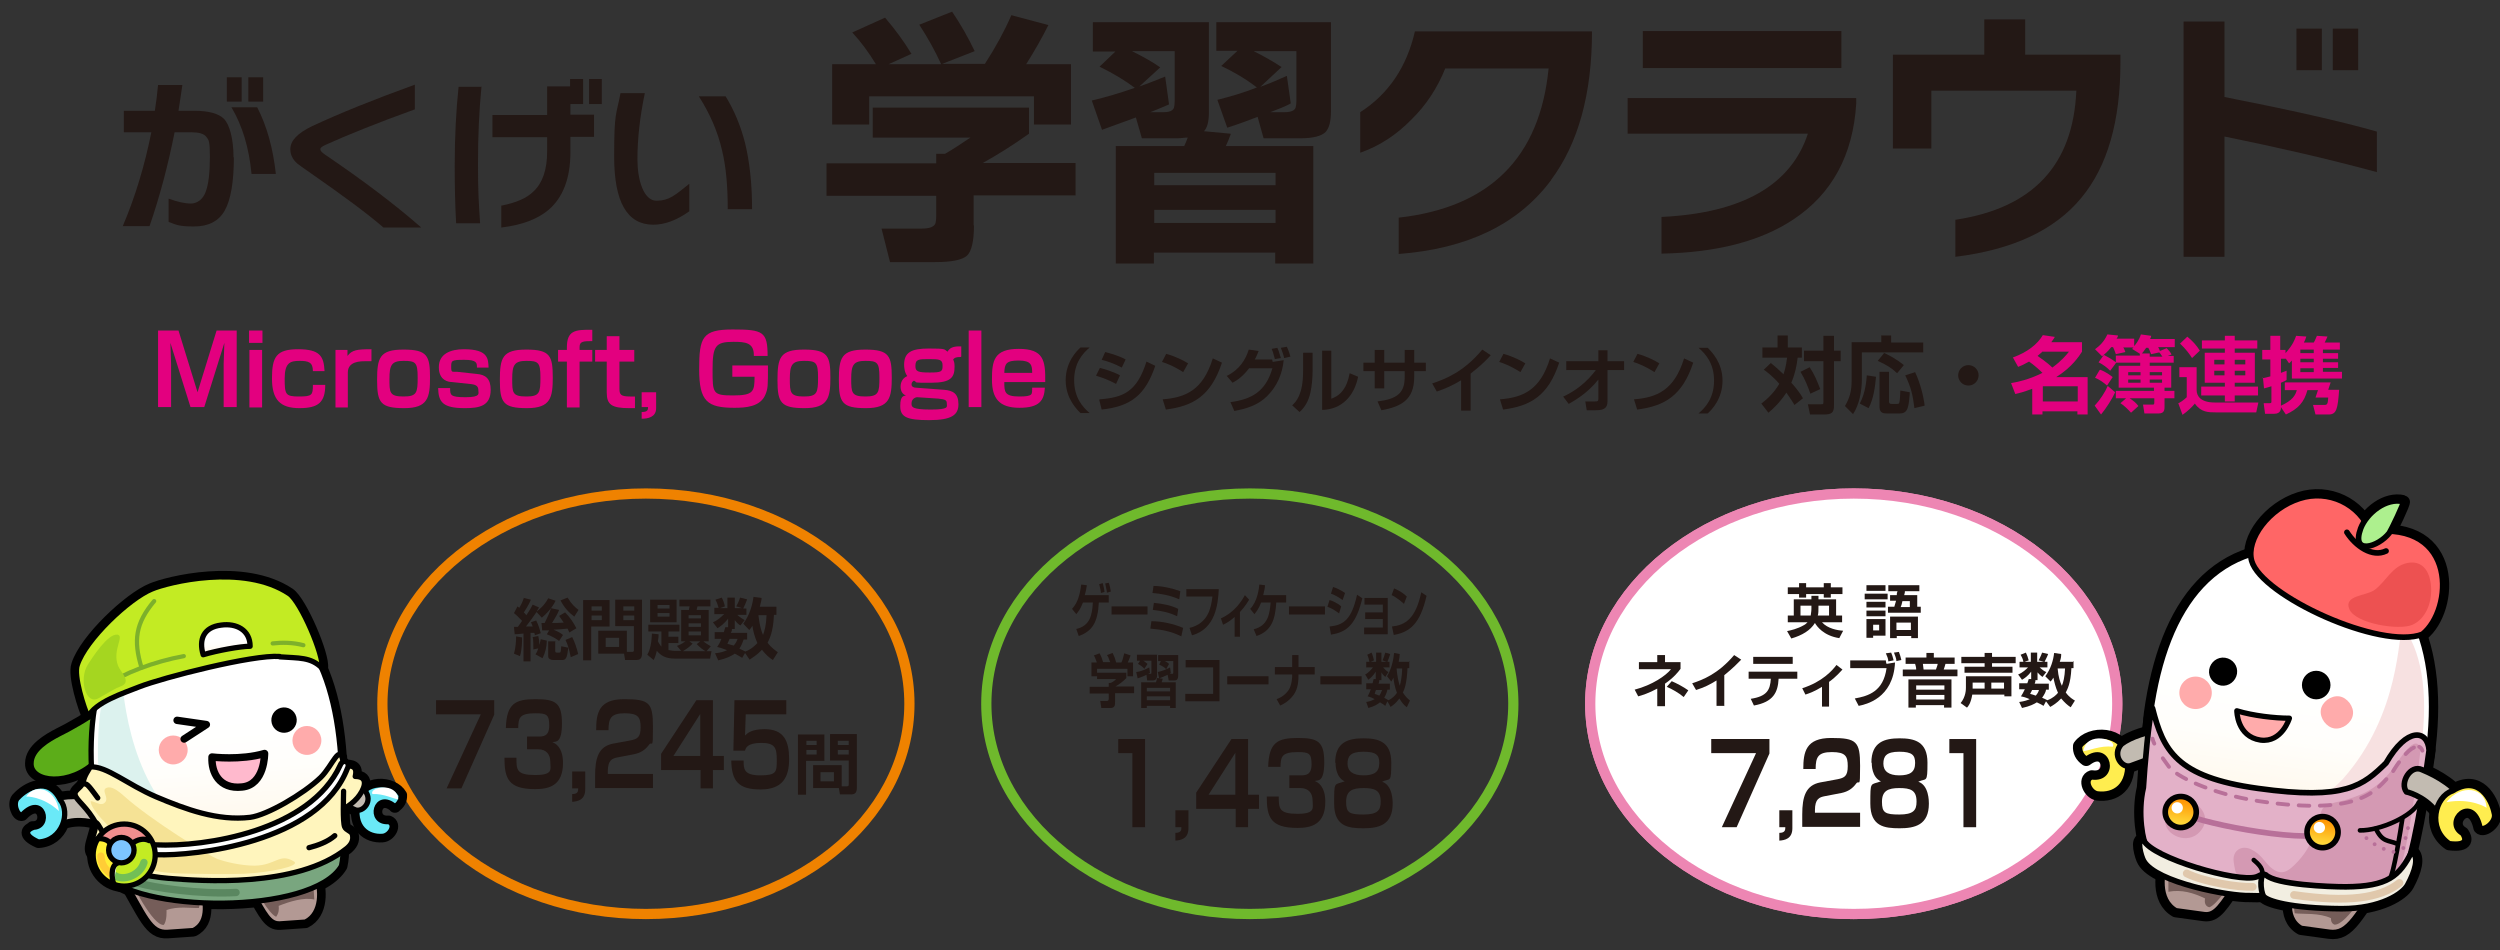 <?xml version="1.0" encoding="UTF-8"?>
<svg id="_レイヤー_1" data-name=" レイヤー 1" xmlns="http://www.w3.org/2000/svg" version="1.1" xmlns:xlink="http://www.w3.org/1999/xlink" viewBox="0 0 708.7 269.3">
  <rect x="0" y="0" width="708.7" height="269.3" fill="#333333" stroke="none"/>
  <defs>
    <style>
      .cls-1 {
        fill: url(#_名称未設定グラデーション_5);
      }

      .cls-1, .cls-2, .cls-3, .cls-4, .cls-5, .cls-6, .cls-7, .cls-8, .cls-9, .cls-10, .cls-11, .cls-12, .cls-13, .cls-14, .cls-15, .cls-16, .cls-17, .cls-18, .cls-19, .cls-20, .cls-21, .cls-22, .cls-23, .cls-24, .cls-25, .cls-26, .cls-27, .cls-28, .cls-29, .cls-30, .cls-31, .cls-32, .cls-33, .cls-34, .cls-35, .cls-36, .cls-37, .cls-38, .cls-39, .cls-40, .cls-41, .cls-42, .cls-43 {
        stroke-linecap: round;
        stroke-linejoin: round;
      }

      .cls-1, .cls-2, .cls-3, .cls-4, .cls-5, .cls-6, .cls-7, .cls-8, .cls-9, .cls-10, .cls-11, .cls-12, .cls-13, .cls-14, .cls-15, .cls-17, .cls-20, .cls-22, .cls-24, .cls-25, .cls-26, .cls-29, .cls-30, .cls-31, .cls-32, .cls-33, .cls-34, .cls-35, .cls-36, .cls-37, .cls-38, .cls-40, .cls-41, .cls-43 {
        stroke: #000;
      }

      .cls-1, .cls-2, .cls-5, .cls-7, .cls-8, .cls-10, .cls-14, .cls-17, .cls-20, .cls-26, .cls-33, .cls-36, .cls-40, .cls-41, .cls-43 {
        stroke-width: 1.5px;
      }

      .cls-2, .cls-44, .cls-45 {
        fill: #fff;
      }

      .cls-46 {
        fill: #d499b3;
      }

      .cls-46, .cls-47, .cls-48, .cls-49, .cls-50, .cls-51, .cls-52, .cls-53, .cls-54, .cls-55, .cls-44, .cls-56, .cls-57, .cls-58 {
        stroke-width: 0px;
      }

      .cls-3 {
        fill: url(#_名称未設定グラデーション_5-3);
      }

      .cls-3, .cls-6, .cls-9, .cls-11, .cls-19, .cls-25, .cls-29, .cls-32, .cls-34, .cls-35, .cls-37, .cls-38 {
        stroke-width: 1.6px;
      }

      .cls-4, .cls-22 {
        fill: #000;
      }

      .cls-4, .cls-27, .cls-39, .cls-42 {
        stroke-width: 1.1px;
      }

      .cls-47 {
        fill: #ed5151;
      }

      .cls-5 {
        fill: url(#_名称未設定グラデーション_8-3);
      }

      .cls-6 {
        fill: #adf08e;
      }

      .cls-48 {
        fill: #dcf2ee;
      }

      .cls-59, .cls-12, .cls-60, .cls-13, .cls-15, .cls-16, .cls-18, .cls-19, .cls-21, .cls-23, .cls-24, .cls-61, .cls-27, .cls-28, .cls-29, .cls-31, .cls-39, .cls-41, .cls-42 {
        fill: none;
      }

      .cls-59, .cls-60, .cls-61, .cls-45 {
        stroke-miterlimit: 10;
        stroke-width: 2.9px;
      }

      .cls-59, .cls-45 {
        stroke: #ed86b3;
      }

      .cls-7 {
        fill: url(#_名称未設定グラデーション_8);
      }

      .cls-8 {
        fill: #7dc5ff;
      }

      .cls-9 {
        fill: #e3b1c8;
      }

      .cls-49, .cls-10 {
        fill: #c3eb23;
      }

      .cls-11 {
        fill: #f2eee1;
      }

      .cls-50 {
        fill: #f7e1e1;
      }

      .cls-12, .cls-16, .cls-18, .cls-21, .cls-30 {
        stroke-width: 2.1px;
      }

      .cls-60 {
        stroke: #6fb92c;
      }

      .cls-13 {
        stroke-width: 3.4px;
      }

      .cls-14 {
        fill: #5cad19;
      }

      .cls-15 {
        stroke-width: 1.5px;
      }

      .cls-51 {
        fill: #231815;
      }

      .cls-16 {
        stroke: #5a8760;
      }

      .cls-17 {
        fill: #6ae9f7;
      }

      .cls-18 {
        stroke: #ffcd36;
      }

      .cls-19, .cls-27, .cls-39, .cls-42 {
        stroke: #b87099;
      }

      .cls-52 {
        fill: #755d59;
      }

      .cls-20 {
        fill: url(#_名称未設定グラデーション_8-2);
      }

      .cls-21 {
        stroke: #72bf56;
      }

      .cls-22 {
        stroke-width: 1px;
      }

      .cls-23 {
        stroke: #7db02b;
        stroke-width: 1.2px;
      }

      .cls-24 {
        stroke-width: 3.7px;
      }

      .cls-25 {
        fill: url(#_名称未設定グラデーション_3-2);
      }

      .cls-26 {
        fill: url(#_名称未設定グラデーション_5-2);
      }

      .cls-53 {
        fill: #f08e8e;
      }

      .cls-61 {
        stroke: #ef8200;
      }

      .cls-27 {
        stroke-dasharray: 0 0 3 3;
      }

      .cls-28 {
        stroke: #e0c8ac;
        stroke-width: 2.2px;
      }

      .cls-54 {
        fill: #ffabab;
      }

      .cls-30 {
        fill: #ffb9cd;
      }

      .cls-31 {
        stroke-width: 1.3px;
      }

      .cls-55 {
        fill: #ffef36;
      }

      .cls-32, .cls-33 {
        fill: #b39994;
      }

      .cls-56 {
        fill: #a5d620;
      }

      .cls-57 {
        fill: #e3007f;
      }

      .cls-34 {
        fill: url(#_名称未設定グラデーション_3);
      }

      .cls-35 {
        fill: #f66;
      }

      .cls-36 {
        fill: #79a67f;
      }

      .cls-37 {
        fill: #ffed4f;
      }

      .cls-38, .cls-43 {
        fill: #c2bbb1;
      }

      .cls-39 {
        stroke-dasharray: 0 2.9;
      }

      .cls-40 {
        fill: #fff5bd;
      }

      .cls-58 {
        fill: #f5e295;
      }
    </style>
    <linearGradient id="_名称未設定グラデーション_5" data-name="名称未設定グラデーション 5" x1="202" y1="-554.9" x2="202" y2="-625.8" gradientTransform="translate(219.3 -399.2) rotate(175.9)" gradientUnits="userSpaceOnUse">
      <stop offset=".5" stop-color="#fff"/>
      <stop offset=".7" stop-color="#fffefb"/>
      <stop offset=".9" stop-color="#fff9ee"/>
      <stop offset="1" stop-color="#fff7e8"/>
    </linearGradient>
    <linearGradient id="_名称未設定グラデーション_5-2" data-name="名称未設定グラデーション 5" x1="196.8" y1="-563.6" x2="196.8" y2="-571.6" xlink:href="#_名称未設定グラデーション_5"/>
    <linearGradient id="_名称未設定グラデーション_8" data-name="名称未設定グラデーション 8" x1="237.7" y1="-605.8" x2="237.7" y2="-610" gradientTransform="translate(219.3 -399.2) rotate(175.9)" gradientUnits="userSpaceOnUse">
      <stop offset="0" stop-color="#7dacff"/>
      <stop offset="1" stop-color="#b5f5ff"/>
    </linearGradient>
    <linearGradient id="_名称未設定グラデーション_8-2" data-name="名称未設定グラデーション 8" x1="236.2" y1="-617" x2="236.2" y2="-619.8" xlink:href="#_名称未設定グラデーション_8"/>
    <linearGradient id="_名称未設定グラデーション_8-3" data-name="名称未設定グラデーション 8" x1="173.6" y1="-625.5" x2="173.6" y2="-628.4" xlink:href="#_名称未設定グラデーション_8"/>
    <linearGradient id="_名称未設定グラデーション_5-3" data-name="名称未設定グラデーション 5" x1="-2901.5" y1="819.1" x2="-2901.5" y2="895.9" gradientTransform="translate(3643.6 -250.8) rotate(8)" xlink:href="#_名称未設定グラデーション_5"/>
    <linearGradient id="_名称未設定グラデーション_3" data-name="名称未設定グラデーション 3" x1="-2888.2" y1="893.6" x2="-2888.2" y2="902.4" gradientTransform="translate(3643.6 -250.8) rotate(8)" gradientUnits="userSpaceOnUse">
      <stop offset="0" stop-color="#ff9100"/>
      <stop offset="1" stop-color="#ffe947"/>
    </linearGradient>
    <linearGradient id="_名称未設定グラデーション_3-2" data-name="名称未設定グラデーション 3" x1="-2928.8" y1="893.6" x2="-2928.8" y2="902.4" xlink:href="#_名称未設定グラデーション_3"/>
  </defs>
  <g>
    <g>
      <path class="cls-51" d="M66.3,44.5c0,7.1-.9,12.2-2.6,15.2s-4.6,4.5-8.7,4.5-4.9-.4-7.2-1.3v-6.6c2.4.9,4.6,1.4,6.3,1.4s3.4-1.1,4.2-3.3c.8-2.1,1.2-5.4,1.2-9.9s-.3-4.8-1-5.7-2.1-1.3-4.2-1.3h-4.8c-1.8,9-4.1,17.9-7.1,26.6h-7.6c3.5-8.2,6.2-17.1,8.1-26.6h-7.8v-6.1h8.8c.4-2.6.7-5,.9-7.3h6.9c-.3,2.2-.7,4.6-1.1,7.3h4.4c4.2,0,7,.8,8.5,2.3s2.7,5.5,2.7,10.9h.1ZM68.5,28.8h-4.2v-6.9h4.2v6.9ZM78.2,49.3h-6.9c-.7-7.4-2.6-13.7-5.7-18.9h7.3c2.8,5.4,4.5,11.7,5.3,18.9ZM74.6,28.8h-4.2v-6.9h4.2v6.9Z"/>
      <path class="cls-51" d="M119.3,64.5h-10.6c-4.5-3.9-11.4-9-20.6-15.4-2.2-1.5-3.4-2.4-3.9-2.8-1.3-1.2-1.9-2.5-1.9-4,0-2.4,2-4.5,6.1-6.5,7.9-3.7,17.6-7.6,29.2-11.8v7c-10.8,3.9-19.2,7.3-25.4,10.1-1,.5-1.4.8-1.4,1.2s.4.9,1.3,1.5c10.9,7.4,19.9,14.2,27.2,20.6h0Z"/>
      <path class="cls-51" d="M136.5,24.5c-.7,7-1,14.3-1,22s.2,10.8.6,16.8h-6.8c-.3-5.4-.4-10.8-.4-16.3,0-8.3.4-15.8,1.1-22.4h6.6,0ZM168.4,38.8h-6.7v4.4c0,7.3-2.1,12.8-6.2,16.3-3.1,2.6-7.5,4.3-13.4,5v-6.2c4.1-.8,7.2-2.1,9.1-4,2.6-2.4,3.9-6.2,3.9-11.3v-4.1h-15.5v-6.3h15.5v-8.1h6.5v-2.1h3.7v7.1h-3.6v3h6.7v6.3h0ZM170.6,29.5h-3.6v-7.1h3.6v7.1Z"/>
      <path class="cls-51" d="M195.4,59.9c-3.5,2.5-6.9,3.8-10.2,3.8-7.4,0-11.1-6.4-11.1-19.3s.6-11.6,1.8-18h6.9c-1.4,6.7-2.1,12.9-2.1,18.8s1.8,11.7,5.4,11.7,5.3-1.6,9.3-4.8v7.9h0ZM213.2,59.3h-6.9c0-6.6-.5-12.1-1.6-16.6-1.2-5.3-3.4-10.4-6.6-15.4h7.6c2.5,4.1,4.3,8.5,5.5,13.2,1.3,5.3,2,11.6,2,18.9h0Z"/>
    </g>
    <g>
      <path class="cls-51" d="M276.1,63.9c0,4.5-.7,7.4-2,8.6-1.4,1.2-4.4,1.8-9,1.8h-12.8l-2.4-9.5h11.3c2.1,0,3.4-.4,3.9-1.3.2-.5.3-1.3.3-2.5v-5.5h-31.1v-9.2h31.1v-2.7h2.5c2.4-1.4,4.7-2.9,7.2-4.6h-27.7v-8.5h44.3v7.4c-4.2,3-8.6,5.8-13.1,8.3h26.3v9.2h-28.9v8.5ZM258.3,15.3l-6.4,2.9h14.9c-1.6-3.5-3.6-7.2-6.2-11.2l9.3-3.7c2.5,3.7,4.6,7.4,6.4,11.2l-9.2,3.6h12.1c3.1-4.8,5.6-9.4,7.5-13.8l10.5,2.8c-1.8,3.6-3.9,7.3-6.3,11.1h12.7v17.1h-10.5v-8h-46.7v8h-10.5v-17.1h12.4c-2-3.3-4.2-6.3-6.7-9l9.3-4.2c2.9,3.4,5.4,6.8,7.5,10.3h-.1Z"/>
      <path class="cls-51" d="M348.9,38c-.5,1.3-.9,2.4-1.4,3.4h24.8v33.3h-10.8v-3.1h-34.4v3.1h-10.8v-33.3h19.4c.4-.8.7-1.6,1-2.4-.9,0-1.9.2-2.8.2h-10.2l-1.7-5.9c-3.3,1.2-6.5,2.4-9.6,3.5l-2.9-8.3c3.8-.9,7.9-2.1,12.2-3.6-2.8-2.1-6.1-4.1-10-6l4.5-4.3h-6.4V6.3h32.9v25.6c0,2.6-.5,4.4-1.4,5.3l7.5.7h0ZM331.4,29.6c-1.6.7-3.3,1.4-5.3,2.2h3.7c1.7,0,2.7-.4,3-1.3.1-.4.2-1,.2-1.8v-14.2h-12.1c3.2,1.6,5.9,3.1,8,4.6l-5.9,5.4c2.4-.8,4.8-1.8,7.3-2.8l1.1,7.9h0ZM361.6,52.5v-3.5h-34.4v3.5h34.4ZM361.6,63.2v-3.7h-34.4v3.7h34.4ZM356.6,33.1c-2.9,1.1-5.8,2.2-8.7,3.1l-2.8-7.9c3.6-.9,7.4-2,11.2-3.5-3.1-2.4-6.5-4.4-10.1-6.1l4.6-4.3h-6V6.3h32.5v25.2c0,2.9-.5,4.8-1.5,5.9-1.2,1.2-3.6,1.8-7.2,1.8h-10.4l-1.7-6.1h.1ZM365.8,29.4c-1.6.8-3.5,1.6-5.7,2.4h4.1c1.8,0,2.9-.5,3.1-1.4.1-.4.2-.9.2-1.7v-14.2h-12.1c3,1.5,5.6,3,7.9,4.5l-6,5.6c2.8-1,5.3-2.1,7.5-3.1l1.1,7.8h-.1Z"/>
      <path class="cls-51" d="M439.6,51.2c-9.3,12.4-23.6,19.3-43.1,20.8v-10.3c25.8-2.9,40-17,42.5-42.3h-29.3c-2.2,5.5-5.4,10.4-9.6,14.5-4.3,4.4-9.1,7.5-14.5,9.4v-11.5c8.1-5.2,13.2-12.9,15.5-22.9h50.2c0,17.7-3.9,31.8-11.6,42.1v.2Z"/>
      <path class="cls-51" d="M526.2,29.4c-.9,14.6-6.9,25.6-17.8,32.8-9.3,6.2-21.8,9.4-37.4,9.7v-10.4c22.9-1.1,36.7-9,41.5-23.6h-51.1v-10.1h64.8v1.6h0ZM522,19.3h-56.3v-10.5h56.3v10.5Z"/>
      <path class="cls-51" d="M601.1,17.7c0,16.7-3.7,29.5-11.1,38.4-7.5,9.1-19.4,14.7-35.7,16.7v-10.5c22-3.3,33.4-15.5,34.3-36.6h-41.1v16.4h-10.9V15.5h25.9V5.5h11.6v10h27v2.2Z"/>
      <path class="cls-51" d="M673.8,48.8c-13.6-3.7-28-7-43.2-10.1v34.1h-11.6V6.1h11.6v21.4c18.3,3.6,32.7,6.8,43.2,9.8v11.6h0ZM658.2,19.9h-7.2v-11.8h7.2v11.8ZM668.5,19.9h-7.2v-11.8h7.2v11.8Z"/>
    </g>
  </g>
  <g>
    <g>
      <path class="cls-57" d="M50.6,93.7l5.4,17.5,5.4-17.5h5.7v21.7h-3.7v-12.3c0-.4.2-5.5.2-5.9l-5.7,18.2h-3.9l-5.7-18.2c0,.5.2,5.7.2,6v12.2h-3.7v-21.7h5.8Z"/>
      <path class="cls-57" d="M74.4,93.7v3.5h-3.8v-3.5h3.8ZM74.3,99.2v16.3h-3.6v-16.3h3.6Z"/>
      <path class="cls-57" d="M88.7,105.2c0-2.5-1.2-2.9-3.8-2.9s-4.2.5-4.2,5,.2,5.1,4,5.1,4-.4,4-3.3h3.5c0,4.9-1.9,6.6-7.3,6.6s-7.8-2.3-7.8-8.4,1.2-8.3,7.4-8.3,7.3,2,7.5,6.2h-3.5.2Z"/>
      <path class="cls-57" d="M98.5,99.2v1.7c1.3-1.7,2.7-1.9,6.8-1.9v3.4h-1.7c-1.4,0-5,0-5,3.2v9.9h-3.5v-16.3s3.4,0,3.4,0Z"/>
      <path class="cls-57" d="M121.9,107c0,5.7-.6,8.7-7.3,8.7s-7.7-1.5-7.7-7.9.7-8.7,7.5-8.7,7.5,1.8,7.5,8h0ZM114.4,112.4c3.8,0,4-1.1,4-5.4s-.6-4.7-4-4.7-4,1.2-4,5.1,0,5,4,5Z"/>
      <path class="cls-57" d="M135.2,104.1c0-1.2,0-2.1-3.6-2.1s-3.7.2-3.7,2,.3,1.3,1.7,1.4l5.5.6c2.6.2,4,1.4,4,4.5,0,4.6-3.2,5.2-7.3,5.2-6.3,0-7.5-1.7-7.6-5.7h3.4c0,2,0,2.6,4.4,2.6s3.6-1.1,3.6-2-.4-1.5-1.9-1.7l-5.6-.6c-.9,0-3.7-.4-3.7-4.2s3.3-5.1,7.1-5.1c6.9,0,6.9,2.7,7,5.2h-3.5.2Z"/>
      <path class="cls-57" d="M156.7,107c0,5.7-.6,8.7-7.3,8.7s-7.7-1.5-7.7-7.9.7-8.7,7.5-8.7,7.5,1.8,7.5,8h0ZM149.2,112.4c3.8,0,4-1.1,4-5.4s-.6-4.7-4-4.7-4,1.2-4,5.1,0,5,4,5Z"/>
      <path class="cls-57" d="M160.7,98.5c0-4.8,2.3-5.1,7.2-5v3.2c-2.3,0-3.6,0-3.6,1.6v.9h3.6v3.3h-3.6v13h-3.6v-13h-2.5v-3.3h2.5v-.7h0Z"/>
      <path class="cls-57" d="M172,95.3h3.6v3.9h4.2v3.3h-4.2v7.7c0,1.7.4,2.2,3.1,2.2s.9,0,1.3,0v3.3h-1.6c-5,0-6.4-1-6.4-4.4v-8.8h-3.3v-3.3h3.3v-3.9h0Z"/>
      <path class="cls-57" d="M186,111.3v4.4c0,2.6-2.4,3-4.1,3v-1.9c1.8,0,1.8-.7,1.8-1.4h-1.8v-4.2h4.1Z"/>
      <path class="cls-57" d="M213.7,100.9c.1-3.8-2.4-4-5.8-4-5.1,0-5.9,1.2-5.9,7.9s0,7.3,5.8,7.3,6.1-1.1,6.1-5.3h-6.3v-3.2h10.1c0,5.8,0,6.5-.7,8.2-1.4,3.6-5.8,3.8-8.8,3.8-7.7,0-10-1.8-10-10.9s.9-11.3,9.5-11.3,9.9.6,9.9,7.5h-3.9Z"/>
      <path class="cls-57" d="M235.4,107c0,5.7-.6,8.7-7.3,8.7s-7.7-1.5-7.7-7.9.7-8.7,7.5-8.7,7.5,1.8,7.5,8h0ZM227.9,112.4c3.8,0,4-1.1,4-5.4s-.6-4.7-4-4.7-4,1.2-4,5.1.1,5,4,5Z"/>
      <path class="cls-57" d="M252.8,107c0,5.7-.6,8.7-7.3,8.7s-7.7-1.5-7.7-7.9.7-8.7,7.5-8.7,7.5,1.8,7.5,8h0ZM245.3,112.4c3.8,0,4-1.1,4-5.4s-.6-4.7-4-4.7-4,1.2-4,5.1.1,5,4,5Z"/>
      <path class="cls-57" d="M272.4,101.2c-1.4,0-1.8.2-2.2.7.2.5.4.8.4,2,0,3-.9,4.6-6.6,4.6s-3.7,0-4.9-.6c-.3.2-.7.4-.7,1.1s.8.9,1.2.9l8,.6c2.6.2,4.1,1.1,4.1,4.1s-1.9,4.5-8.3,4.5-8.2-.9-8.2-4,1.1-2.8,1.6-3c-1.5-.5-1.5-2.2-1.5-2.5s0-2.2,1.9-3c-.8-1-.9-2.5-.9-3.2,0-3.5,2-4.6,7-4.6s4.3.2,5.3.9c.6-1,1.4-1.6,3.9-1.5v2.9h-.1ZM259.9,112.6c-1,.2-1.5.9-1.5,1.8s0,1.7,5.4,1.7,4.6-.8,4.6-1.7-.3-1.2-2.4-1.4l-6-.4h-.1ZM259.5,103.8c0,1.5.7,1.8,4.1,1.8s3.6-.3,3.6-2-.9-1.8-3.8-1.8-3.9,0-3.9,1.9h0Z"/>
      <path class="cls-57" d="M278.2,93.7v21.7h-3.6v-21.7h3.6Z"/>
      <path class="cls-57" d="M284.7,108.3c0,2.7,0,4.1,4.2,4.1s3.6-.7,3.7-2.5h3.6c-.2,3.6-1.5,5.7-7.2,5.7s-7.8-2.6-7.8-8,.6-8.7,7.6-8.7,7.6,3.2,7.5,9.4h-11.6ZM292.6,105.7c0-2.1-.2-3.5-3.8-3.5s-4,.9-4.1,3.5h7.9Z"/>
    </g>
    <g>
      <path class="cls-51" d="M308.9,98.5c-2,1.7-4.4,4.4-4.4,9.3s2.4,7.6,4.4,9.3h-2.6c-1-1-4.2-4.1-4.2-9.3s3.1-8.3,4.2-9.3h2.6Z"/>
      <path class="cls-51" d="M316.3,108.8c-2.1-1.1-3.1-1.5-5.6-2.3l1.1-2.2c1.2.3,3.7,1,5.7,2.1l-1.1,2.4h-.1ZM311.7,113.2c6.7-.5,10.6-2.1,13.3-10.7l2.5,1.2c-2.8,8.2-6.8,11.5-15.2,12.4l-.7-2.8h.1ZM318,104.2c-2-1.1-4.4-1.9-5.7-2.2l1-2.2c1.1.3,3.6.9,5.8,2.1l-1.1,2.3h0Z"/>
      <path class="cls-51" d="M335.4,105.5c-.4-.3-3.1-2-6-2.9l1.2-2.3c2.8.8,4.9,1.9,6.2,2.7l-1.4,2.5h0ZM329.6,113.2c6.4-.5,11.4-2.5,14.2-11.6l2.6,1.2c-3.1,9.4-8.1,12.3-15.9,13.3l-.9-2.9h0Z"/>
      <path class="cls-51" d="M347.9,106.5c3.4-1.7,5.2-4.5,6.1-7.4l2.8.4c-.4.9-.6,1.6-1.1,2.4h4.9l.2.7,3.1-.5c-.4,4-1.9,7.4-4.7,10.2-2.6,2.6-6,3.6-9.3,4.2l-1.1-2.5c6-.8,10-3,11.9-9.6h-6.6c-1.8,2.3-3.2,3.3-4.7,4.1l-1.7-2h.2ZM361.4,101.8c-.5-1.9-.6-2.2-.9-2.9l1.6-.3c.2.4.5,1.1,1,2.9l-1.7.3ZM364,101.4c-.1-.6-.5-1.8-.9-2.8l1.7-.3c.6,1.3.9,2.4,1,2.8l-1.7.4h-.1Z"/>
      <path class="cls-51" d="M372.1,104.9c0,2.3-.2,4.4-.6,6.3-.5,2.3-1.5,4.2-3.1,5.6l-2.1-1.9c1.1-1,3.1-3,3.1-9.7v-5.2h2.7v4.8h0ZM377.5,113c1.2-.5,2.4-1.1,3.5-2.8.5-.7,1.2-2.2,1.6-4.4l2.4,1c-1.1,5.5-4.7,9.3-10.2,9.4v-16.8h2.6v13.6h.1Z"/>
      <path class="cls-51" d="M398.2,99.2h2.7v3.6h3.3v2.4h-3.3v1.7c0,6.5-3.8,8.4-9.3,9.4l-1.1-2.5c5.7-.7,7.7-2.5,7.7-6.9v-1.7h-5.8v4.9h-2.7v-4.9h-3.2v-2.4h3.2v-3.6h2.7v3.6h5.8v-3.6h0Z"/>
      <path class="cls-51" d="M417,116.4h-2.8v-8.6c-2.5,1.5-4.3,2.3-6.9,3.2l-1.3-2.3c3.5-1.2,8.8-3.1,14.2-9.6l2.4,1.6c-.9,1-2.7,2.9-5.7,5.2v10.5h0Z"/>
      <path class="cls-51" d="M431,105.5c-.4-.3-3.1-2-6-2.9l1.2-2.3c2.8.8,4.9,1.9,6.2,2.7l-1.4,2.5h0ZM425.2,113.2c6.4-.5,11.4-2.5,14.2-11.6l2.6,1.2c-3.1,9.4-8.1,12.3-15.9,13.3l-.9-2.9h0Z"/>
      <path class="cls-51" d="M443.2,112.4c3.7-1.7,6.8-4.3,9.2-7.5h-8.4v-2.5h9.1v-3.1h2.6v3.1h4.7v2.5h-4.7v8.8c0,2.4-1.5,2.6-3.7,2.6h-2.2l-.4-2.5c.9,0,2,0,2.7,0s1,0,1-.7v-5.5c-3.1,4-7.2,6.2-8.4,6.9l-1.6-2.1h0Z"/>
      <path class="cls-51" d="M469,105.5c-.4-.3-3.1-2-6-2.9l1.2-2.3c2.8.8,4.9,1.9,6.2,2.7l-1.4,2.5h0ZM463.2,113.2c6.4-.5,11.4-2.5,14.2-11.6l2.6,1.2c-3.1,9.4-8.1,12.3-15.9,13.3l-.9-2.9h0Z"/>
      <path class="cls-51" d="M481.5,117.2c2-1.7,4.4-4.4,4.4-9.3s-2.4-7.6-4.4-9.3h2.6c1,1,4.2,4.1,4.2,9.3s-3.1,8.3-4.2,9.3h-2.6Z"/>
      <path class="cls-51" d="M502,102.9c.9.7,2,1.7,3.6,3.2.1-.4.7-2,1-4.7h-7v-2.9h4.3v-3.4h2.9v3.4h4v2.9h-1.2c-.3,2.4-.7,4.5-1.8,7.1.4.4,2.2,2.4,3.3,4.4l-2.4,1.9c-1.2-2-2.2-3.3-2.3-3.5-1.7,2.6-3.3,4.2-5.1,5.7l-2-2.6c.9-.7,3.3-2.5,5.1-5.6-1.9-2.2-3.7-3.5-4.4-4l2.1-2h-.1ZM513,104.1c1.4,2.1,2.2,4.1,3,6.2l-2.8,1.3c-.5-1.5-1.5-4.1-2.8-6.2l2.6-1.3h0ZM519.9,95.2v4.2h1.9v3h-1.9v12.6c0,2-.7,2.5-2.8,2.5h-4l-.6-2.9h3.5c.9,0,.9,0,.9-.8v-11.4h-5.5v-3h5.5v-4.2s3,0,3,0Z"/>
      <path class="cls-51" d="M533.2,95.1h2.9v2h9.1v2.8h-17.4v7.7c0,3.2-.7,7.1-2.5,9.8l-2.3-2.3c1.3-2.2,1.9-4.1,1.9-7.3v-10.8h8.4v-2h0ZM531.8,106.9c-.2,2.5-.7,6.3-2.1,8.8l-2.5-1.3c1.7-3.1,1.9-6.9,2-8l2.6.4h0ZM534,100c1.5.7,3.5,1.7,5.7,3.5l-1.9,2.3c-1.7-1.6-3.1-2.4-5.5-3.5l1.8-2.2h-.1ZM532.7,105.4h2.8v8.5c0,.4.2.6.7.6h1.6c.2,0,.5,0,.6-.3.2-.5.3-2.8.3-3.5l2.7.5c-.3,4.1-.5,6-2.8,6h-3.9c-.5,0-1.9,0-1.9-1.8v-10h-.1ZM542.9,105.5c1.5,3.2,2.4,6.9,2.7,9.5l-2.9.7c-.5-3.9-.9-5.7-2.6-9.3,0,0,2.8-.9,2.8-.9Z"/>
      <path class="cls-51" d="M560.9,106.4c0,1.6-1.3,2.9-2.9,2.9s-2.9-1.3-2.9-2.9,1.3-2.9,2.9-2.9,2.9,1.3,2.9,2.9Z"/>
      <path class="cls-57" d="M570.7,101.3c3.9-1.4,6.9-3.7,8.4-6.3l3.4.5c-.3.6-.6.9-1,1.5h8.7v2.7c-.8,1.2-2.7,4.3-7.3,7.2h8.9v10.6h-2.9v-.9h-9.9v.9h-2.9v-7.3c-2.3.9-3.9,1.3-4.8,1.5l-1.2-3.1c1.7-.3,4.9-.9,8.9-2.9-.9-.9-2.6-2.4-3.8-3.2-1.4.8-2.3,1.2-3.1,1.5l-1.5-2.7h0ZM579.1,99.6c-.2.2-.9.8-1.5,1.3.4.3,2.7,1.8,4.2,3.3,2.6-1.9,4-3.6,4.7-4.5h-7.4ZM579.1,109.5v4.3h9.9v-4.3h-9.9Z"/>
      <path class="cls-57" d="M599.6,111.2c-.8,1.8-2.5,4.5-4,6.3l-1.8-2.5c1.5-1.6,3-3.9,3.7-5.6,0,0,2.1,1.8,2.1,1.8ZM606.8,100.4h0l-2.4-1.5c.3-.2.3-.3.4-.4h-2.9c.2.2.5,1,.6,1.3l-2.7.6c-.4-1.2-.6-1.6-.8-2h-.5c-1,1.3-1.9,2-2.6,2.6l-2-2c1.2-.9,2.5-2,3.5-4.2l3,.3c0,.4-.2.6-.4.9h5v2.1c.2-.2,1.4-1.6,1.9-3.3l2.9.4c0,.5-.2.6-.3.9h7v2.3h-4.7c.2.4.4.8.5,1.1l1.9-.8c.6.6.9.9,1.4,1.8l-1.1.4h1.7v1.9h-6.8v.9h6.1v6.2h-1.9v.9h2.8v2.1h-2.8v2.4c0,.7,0,1.9-1.6,1.9h-4.1l-.4-2.5h2.6c.4,0,.6,0,.6-.5v-1.3h-7c1.1.7,1.8,1.3,2.5,2.2l-2.1,1.9c-.7-.8-2-2.1-3-2.7l1.6-1.4h-2.9v-2.1h10.8v-.9h-10v-6.2h6.1v-.9h-6.8l-1.7,2.3c-1-1-2.1-1.8-3.3-2.4l1.5-2.1c1.7.9,2.2,1.2,3.4,2.1v-1.9h6.8v-.6l.2.2ZM595.3,104.8c1.7.6,3.1,1.7,3.6,2.1l-1.6,2.4c-.9-.8-2.1-1.7-3.4-2.2l1.3-2.2h.1ZM603.3,105.5v.9h3.5v-.9h-3.5ZM603.3,107.6v.9h3.5v-.9h-3.5ZM609.4,100.2v.9h3.6c-.6-.9-.7-1-.9-1.2l-2.3.5c-.5-1.2-.5-1.3-.8-1.8h-.6c-.6.9-1,1.3-1.2,1.6h2.4-.2ZM609.4,105.5v.9h3.5v-.9h-3.5ZM609.4,107.6v.9h3.5v-.9h-3.5Z"/>
      <path class="cls-57" d="M639.7,116.9h-11.6c-2,0-4.2,0-5.9-2.5-.7.9-2.2,2.3-3.5,3.2l-1.2-3.3c.2,0,1.5-.8,2.4-1.7v-5.7h-2.1v-2.8h4.9v6.5c0,1.6,1.1,3.5,5.1,3.5h12.4l-.6,2.8h0ZM620,95.4c1.4,1.1,2.7,2.5,3.6,4l-2.2,2.1c-.7-1.1-1.7-2.5-3.4-4.1l2-1.9h0ZM624.2,96.5h6.5v-1.3h2.8v1.3h6.4v2.3h-6.4v1.2h5.7v8.5h-5.7v1.1h6.6v2.5h-6.6v1.7h-2.8v-1.7h-6.7v-2.5h6.7v-1.1h-5.7v-8.5h5.7v-1.2h-6.5v-2.3ZM627.7,102v1.3h2.9v-1.3h-2.9ZM627.7,105.1v1.3h2.9v-1.3h-2.9ZM633.5,102v1.3h3v-1.3h-3ZM633.5,105.1v1.3h3v-1.3h-3Z"/>
      <path class="cls-57" d="M641.2,107.2c.7,0,1.5-.3,2.4-.5v-4.8h-2.3v-2.7h2.3v-4h2.8v4h1.5v.9c2.1-2.3,2.7-4,3-4.9l2.9.2c-.2.6-.4,1.2-.7,1.7h2.8c.4-.6.6-1.3.9-1.9l3,.2c-.2.5-.5,1.1-.8,1.7h4.3v2h-4.8v1h4.3v1.6h-4.3v1h4.3v1.6h-4.3v1.1h5.4v1.9h-14.2v-5.1c-.3.4-.4.4-.8.8l-.9-1.3h-1.4v4c.8-.3,1-.4,1.6-.6v2.6c-.4.3-.9.5-1.6.8v7c0,.4,0,1.8-1.9,1.8h-2.6l-.4-3h1.7c.5,0,.5-.2.5-.5v-4.3c-.9.3-1.3.4-2.1.6l-.3-3h-.3ZM660.7,108.4l-.7,2.1h3.1c-.4,5.4-.7,7-3,7h-3.7l-.7-2.7h3.2c.9,0,1-.4,1.1-2.1h-3.6l.7-2.1h-3c-.9,3.4-2.6,5.3-6.1,6.9l-1.6-2.4c3.6-1.6,4.3-3.1,4.7-4.5h-3.4v-2.2h13ZM652.1,99.1v1h3.8v-1h-3.8ZM652.1,101.7v1h3.8v-1h-3.8ZM652.1,104.4v1.1h3.8v-1.1h-3.8Z"/>
    </g>
  </g>
  <g>
    <g>
      <ellipse class="cls-61" cx="183.1" cy="199.5" rx="74.7" ry="59.6"/>
      <g>
        <path class="cls-51" d="M148,180.6c0,1,0,3.6-.6,5.4l-1.7-.7c.5-1.7.6-3.7.6-4.9l1.7.3h0ZM148,176c-1.1-1.2-1.8-1.8-2.3-2.2l1-1.9c.2.2.3.2.5.4.8-1.3,1.1-2.2,1.3-2.8l2,.5c-.6,1.5-1.8,3.3-2,3.6.2.2.5.5.7.8,1.1-1.6,1.5-2.4,1.8-3l1.8.8c-.2.4-.4.7-.7,1.2.7-.6,2.3-1.8,3.3-3.8l2.1.7c-1,2.1-2.7,3.8-3.9,4.8l-1.5-1.6c-.7,1-2.1,3-3,4.1h1.9c-.2-.6-.3-.8-.5-1.2l1.5-.5c.6,1.1,1.1,2.8,1.3,3.6l-1.7.6c0-.4,0-.5-.2-.7h-1v8.1h-2v-7.9c-1.8.2-2.1.2-2.5.2l-.2-2.1h1.1l1-1.4.2-.3ZM151.8,185.5c.3-.4.5-.8.8-1.7l-1.4.3c0-1,0-2.8-.2-3.5l1.6-.3c.2.8.3,1.7.3,2.5.2-.5.2-1,.4-1.6l1.7.4c0,1.7-.4,3.4-1.2,5l-2-1.1h0ZM155.9,178.7h-2.2l-.2-2.1h.9c.9-1.8,1.4-2.9,1.8-4.2l2.3.5c-.5,1.3-1,2-2,3.7,1.1,0,1.8,0,3.3-.1-.7-1.1-1-1.4-1.3-1.9l1.7-1c1.3,1.3,2.4,2.9,3.2,4.5l-2,1.2c-.2-.4-.3-.7-.5-1.1-1.7.2-2.5.2-4,.3,1.7.7,2.2,1.1,2.7,1.5l-1.1,1.7c-.9-.7-2.2-1.4-3.5-1.9l.8-1.3v.2ZM157.4,181.7v2.8c0,.2,0,.5.4.5h.7c.4,0,.5,0,.6-1.8l2,.4c-.3,2.1-.4,3.5-1.6,3.5h-2.6c-.6,0-1.5-.2-1.5-1.1v-4.2h2.1,0ZM162.8,174.8c-1.5-1.1-2.9-2.6-3.9-4.6l2-.8c1.2,2,2.2,2.8,3.1,3.5l-1.2,1.9h0ZM162.2,180.6c.7,1.3,1.4,3.4,1.7,4.8l-2.1.9c-.5-2.3-.8-3.5-1.5-4.9l1.9-.8h0Z"/>
        <path class="cls-51" d="M165.4,170.1h7.4v7.5h-5.2v9.6h-2.3v-17.1h.1ZM167.7,171.9v1.2h2.9v-1.2h-2.9ZM167.7,174.5v1.3h2.9v-1.3h-2.9ZM177.7,184.8h1.5c.4,0,.5-.2.5-.5v-6.8h-5.3v-7.5h7.6v15.3c0,1.7-1,1.8-1.6,1.8h-3.2l-.3-1.8h-7.3v-6.5h8.1v5.9h0ZM171.7,180.8v2.6h3.8v-2.6h-3.8ZM176.7,171.9v1.2h3.1v-1.2h-3.1ZM176.7,174.5v1.3h3.1v-1.3h-3.1Z"/>
        <path class="cls-51" d="M191.9,183.1c1.4-.5,2.1-1.1,2.4-1.3h-1.2v-8.9h2.2c0-.4.2-.9.2-1h-2.9v-1.9h8.8v1.9h-3.7c0,.3-.2.6-.2,1h3.4v8.9h-1.5c.7.6,1.4,1,2.1,1.4l-1.2,1.4h1.4l-.4,2.1h-10c-2.7,0-4-.9-5.1-2.2-.4,1.7-.7,2.2-.9,2.6l-1.8-1.5c.4-.7,1.2-2.3,1.3-6l1.9.2c0,.5,0,1-.2,2,.3.5.6,1.1,1,1.5v-4.3h-3.7v-1.9h8.8v1.9h-3.1v1.5h2.8v1.8h-2.8v2c.5,0,1.1.2,1.6.2h2l-1.2-1.4h0ZM184.3,170h7.5v6.4h-7.5v-6.4ZM186.4,171.5v1h3.4v-1h-3.4ZM186.4,173.8v1h3.4v-1h-3.4ZM196.3,182.5c-1,1.1-2.4,1.9-2.7,2.1h6.4c-.9-.5-1.6-1.1-2.5-2l1-.8h-3.1l1,.7h0ZM195.2,174.4v.9h3.5v-.9h-3.5ZM195.2,176.7v1h3.5v-1h-3.5ZM195.2,179v1.1h3.5v-1.1h-3.5Z"/>
        <path class="cls-51" d="M220.1,172v2.3h-.7c-.2,5.1-1.4,7-1.8,7.9,1.2,1.6,2.4,2.3,2.9,2.7l-1.4,2.2c-1.1-.7-2-1.5-3.1-2.9-1.4,1.5-2.8,2.3-3.5,2.8l-1.3-1.9-.8,1.4c-.5-.3-.9-.6-2.1-1.2-.9.6-2.1,1.3-4.7,1.9l-.9-2c1.7-.2,2.6-.5,3.4-.9-1.6-.6-2.3-.8-2.8-.9.4-.6.8-1.2,1.2-2.3h-1.9v-1.9h2.6c.2-.6.3-1,.4-1.4h.8c0,.1,0-2.4,0-2.4-1.1,1.4-2.2,2.2-3,2.7l-1.3-1.7c1.5-.6,2.6-1.8,3.2-2.3h-2.8v-1.8h1.2c-.3-1-.4-1.4-.9-2.3l1.8-.6c.4.7.7,1.6.9,2.5l-1.4.5h2.1v-3h2.1v3h2.1l-1.7-.5c.3-.5.7-1.3,1.1-2.5l2,.5c-.4,1.1-.6,1.5-1.1,2.6h.9v1.8h-2.6c1,.9,1.8,1.3,2.1,1.5l-1.2,1.5c-.4-.2-1-.7-1.6-1.5v2.5h-1.4.6c0,.4,0,.5-.3,1.1h4.6v1.9h-1c-.2.6-.5,1.5-1.2,2.6.6.2,1.1.5,1.7.8h0c1.8-.7,2.8-1.8,3.4-2.4-.8-1.8-1.3-3.8-1.4-4.9-.4.6-.6.9-.9,1.2l-1.7-1.8c1.8-2.4,2.6-5.3,2.9-7.6l2.3.3c0,.6-.2,1.2-.5,2.5h4.7ZM206.8,181.2c-.2.5-.4.9-.6,1.3.6.2,1.1.3,1.8.5.7-.8.9-1.4,1.1-1.9h-2.3ZM215,174.4c.3,2.7.8,4.5,1.3,5.6.4-1,.9-2.8,1-5.6h-2.3Z"/>
        <path class="cls-51" d="M140.1,198.5v4.1l-9.3,20.9h-4.2l9.7-21h-12.7v-4h16.5Z"/>
        <path class="cls-51" d="M146.4,214.8c0,3.4,0,4.9,5.3,4.9s4.3-1.7,4.3-3.7-1-3.6-3.5-3.6h-3.1v-3.6h3.1c1.4,0,3.2,0,3.2-3.1s-.7-3.5-3.9-3.5c-4.7,0-4.8,1.4-4.9,4.2h-3.5c.2-7,2.7-8.2,8.4-8.2s7.5,1,7.5,6.9-1.9,5-2.7,5.3c.8.3,3,1.4,3,5.9,0,6.5-4.1,7.4-7.9,7.4-7.6,0-8.7-3-8.7-8.9h3.6-.2Z"/>
        <path class="cls-51" d="M165.9,218.7v5.1c0,3-2.2,3.4-3.7,3.5v-2.2c1.7,0,1.7-.9,1.7-1.6h-1.7v-4.8h3.7Z"/>
        <path class="cls-51" d="M175.1,214.7c-1.5.3-2.8.7-2.8,4v.7h12.8v4h-16.4v-3.5c0-5.1,1-8.3,5.1-9.1l4.9-.9c2-.4,2.9-.9,2.9-3.7s-.6-4-4.5-4-4.6,1.4-4.6,4.8h-3.5c0-4.8.7-8.8,7.9-8.8s8.2,1,8.2,7.9-.2,3.8-1.1,5c-1,1.4-2.3,2.3-4.2,2.7l-4.7.9h0Z"/>
        <path class="cls-51" d="M202.1,198.5v15.8h3.1v4h-3.1v5.2h-3.5v-5.2h-11.2v-4.6l10-15.2h4.8-.1ZM198.5,202.4l-7.6,11.9h7.6v-11.9Z"/>
        <path class="cls-51" d="M222.9,198.5v4h-11.5l-.2,6c.6-.6,1.8-1.8,5.5-1.8,5.5,0,7,3.3,7,8.5s-1.9,8.6-8.1,8.6-8.2-2.3-8.3-8.2h3.5c0,2.3,0,4.2,4.7,4.2s4.7-1,4.7-4.4-.5-4.8-4.4-4.8-4.4,1.4-4.6,2.2h-3.3l.3-14.3h14.8,0Z"/>
        <path class="cls-51" d="M226.3,208.2h7.4v7.5h-5.2v9.6h-2.3v-17.1h.1ZM228.6,210v1.2h2.9v-1.2h-2.9ZM228.6,212.6v1.3h2.9v-1.3h-2.9ZM238.6,222.9h1.5c.4,0,.5-.2.5-.5v-6.8h-5.3v-7.5h7.6v15.3c0,1.7-1,1.8-1.6,1.8h-3.2l-.3-1.8h-7.3v-6.5h8.1v5.9h0ZM232.6,218.9v2.6h3.8v-2.6h-3.8ZM237.5,210v1.2h3.1v-1.2h-3.1ZM237.5,212.6v1.3h3.1v-1.3h-3.1Z"/>
      </g>
    </g>
    <g>
      <ellipse class="cls-60" cx="354.3" cy="199.5" rx="74.7" ry="59.6"/>
      <g>
        <path class="cls-51" d="M314.3,168.7v2.1h-2.8c-.3,5.6-1.8,8.1-5.7,9.5l-.7-2c3.9-.9,4.5-3.9,4.7-7.5h-2.8c-.8,2.1-1.5,2.8-1.9,3.3l-1.2-1.5c1-1.1,2.1-2.7,2.6-6.9l1.6.2c-.1.7-.2,1.5-.6,2.8h6.8ZM312.1,168.2c0-.6-.3-1.8-.5-2.6l1-.3c.2.8.4,1.5.5,2.5l-1,.3h0ZM313.8,168c-.1-.9-.4-2-.5-2.6l1-.2c.3.7.5,1.8.6,2.5l-1,.3h-.1Z"/>
        <path class="cls-51" d="M325.3,171.9v2.3h-10.2v-2.3h10.2Z"/>
        <path class="cls-51" d="M334.9,180.4c-2.9-1.4-5.3-1.9-8.8-2.2l.3-2.1c2.9,0,6.2.7,9,1.9l-.5,2.3h0ZM333.7,174.7c-2.3-1.1-4.3-1.5-6.9-1.8l.3-2c2.9.3,4.8.7,6.9,1.7l-.3,2.1ZM334.3,169.9c-2.7-1.2-5.3-1.6-7.6-1.8l.3-2c2.4,0,5.5.7,7.6,1.5l-.3,2.3Z"/>
        <path class="cls-51" d="M345.5,167c-.2,4.2-.9,11.3-7.6,13.1l-.7-2.1c5.4-1.3,6.1-5.8,6.5-8.9h-7.4v-2.1h9.2Z"/>
        <path class="cls-51" d="M351.4,180.5h-1.4v-5.6c-1.5,1.3-2.4,1.8-3.3,2.2l-.6-1.8c4-1.8,6-5.1,6.8-6.6l1.2,1.3c-.3.5-1.2,2-2.6,3.5v7h-.1Z"/>
        <path class="cls-51" d="M364.6,168.7v2.1h-2.8c-.3,5.1-1.5,8.1-5.6,9.5l-.8-1.9c4.2-1.1,4.5-4.5,4.8-7.6h-2.7c-.7,1.9-1.5,2.8-1.9,3.3l-1.2-1.5c2.1-2.1,2.5-5.9,2.6-6.9l1.6.2c0,.7-.2,1.5-.5,2.8h6.5Z"/>
        <path class="cls-51" d="M375.6,171.9v2.3h-10.2v-2.3h10.2Z"/>
        <path class="cls-51" d="M379.6,173.9c-1.2-.9-1.8-1.3-3.3-1.9l.6-1.9c.7.2,2.2.8,3.3,1.8l-.6,2h0ZM376.9,177.6c3.9-.4,6.2-1.8,7.8-9l1.5,1c-1.7,6.9-4,9.6-8.9,10.3l-.4-2.4h0ZM380.6,170.1c-1.2-.9-2.6-1.6-3.3-1.8l.6-1.9c.7.2,2.1.8,3.4,1.7l-.7,2Z"/>
        <path class="cls-51" d="M393.4,169.6v10.2h-6.7v-1.9h5.3v-2.4h-5v-1.9h5v-2.2h-5.2v-1.9h6.6Z"/>
        <path class="cls-51" d="M398,171.2c-.2-.2-1.8-1.7-3.5-2.5l.7-1.9c1.7.7,2.9,1.6,3.6,2.3l-.8,2.1h0ZM394.6,177.6c3.7-.4,6.7-2.1,8.3-9.7l1.5,1c-1.8,7.9-4.7,10.3-9.3,11.1l-.5-2.4h0Z"/>
        <path class="cls-51" d="M319.3,190.6v1.6c-.7.8-2,1.8-3.1,2.4h5.3v1.9h-5.4v2.5c0,.8,0,1.7-1.3,1.7h-2.6l-.3-2h1.9q.5,0,.5-.6v-1.5h-5.4v-1.9h5.4v-1.1h.5c.1,0,1-.4,1.6-1.1h-5.4v-1.8h8.3ZM310.9,187.7c-.3-.7-.4-1.2-.8-1.9l1.6-.6c.6,1,.8,1.9,1,2.5h2c-.4-1.2-.6-1.6-.9-2l1.6-.6c.4.8.7,1.5,1,2.7h1.5c.2-.4.4-.9.8-2.6l1.8.6c-.3.9-.5,1.3-.8,2h1.5v3.9h-1.6v-2.1h-8.6v2.1h-1.6v-3.9h1.6-.1Z"/>
        <path class="cls-51" d="M325.9,190.8c-.1,0-.3.2-.4.2h.6c.2,0,.3,0,.3-.3v-3.4h-2.4c.2,0,.7.4,1.3.9l-.9,1.4c-.4-.5-1.2-1.1-1.8-1.4l.6-.9h-.9v-1.7h5.7v6c0,.3-.1,1.3-1.2,1.3h-1.6l-.2-1.6c-1,.5-1.9.8-2.5,1l-.4-1.8c.5,0,2.1-.4,3.7-1.3l.2,1.6h-.1ZM333.3,193.4v7.3h-1.6v-.6h-6.6v.6h-1.6v-7.3h4.2c.1-.4.2-.6.3-1.2l1.6.2c-.1.4-.1.5-.3,1h4ZM325.1,195v1h6.6v-1h-6.6ZM325.1,197.4v1.1h6.6v-1.1h-6.6ZM332.1,190.7s-.4.2-.5.3h.8q.2,0,.2-.3v-3.3h-2.4c.8.4,1.1.7,1.2.8l-.8,1.5c-.5-.5-.9-.8-2-1.3l.5-1h-.8v-1.7h5.7v5.7c0,1.5-.7,1.5-1.1,1.5h-1.6l-.3-1.6c-1.2.5-1.5.7-2.4,1l-.4-1.8c1-.2,2.4-.7,3.5-1.3l.2,1.6h.2Z"/>
        <path class="cls-51" d="M345.7,187.1v11.7h-9.7v-2.1h7.9v-7.5h-7.8v-2.1h9.6Z"/>
        <path class="cls-51" d="M359.6,191.7v2.3h-11.7v-2.3h11.7Z"/>
        <path class="cls-51" d="M366.3,189.1v-3.4h1.8v3.4h4.6v2.1h-4.6c0,1.8-.1,4-1.4,5.8-1.5,2-3.1,2.7-3.8,3l-1-1.8c2.1-.8,3-2,3.4-2.6.9-1.3,1-3.6,1-3.8v-.6h-4.9v-2.1h4.9Z"/>
        <path class="cls-51" d="M386,191.7v2.3h-11.7v-2.3h11.7Z"/>
        <path class="cls-51" d="M399.5,187.4v2h-.5c-.2,4.5-.9,6.1-1.3,6.9.8,1.4,1.7,2,2,2.3l-.9,1.9c-.8-.6-1.4-1.3-2.1-2.5-.9,1.3-1.9,2-2.5,2.4l-.9-1.6-.6,1.3c-.4-.3-.6-.5-1.5-1-.6.5-1.5,1.1-3.3,1.6l-.6-1.7c1.2-.2,1.8-.5,2.4-.8-1.1-.6-1.6-.7-2-.8.3-.5.6-1.1.9-2h-1.3v-1.7h1.8c.1-.5.2-.9.3-1.2h.6c0,.1,0-2.1,0-2.1-.8,1.3-1.6,1.9-2.1,2.3l-.9-1.5c1-.5,1.8-1.5,2.2-2h-1.9v-1.6h.9c-.2-.9-.3-1.3-.6-2l1.2-.6c.3.6.5,1.4.7,2.2l-.9.4h1.5v-2.6h1.5v2.6h1.5l-1.2-.4c.2-.4.5-1.1.8-2.2l1.4.4c-.3.9-.4,1.3-.8,2.2h.6v1.6h-1.8c.7.8,1.2,1.2,1.5,1.3l-.9,1.4c-.2-.2-.7-.6-1.1-1.3v2.2h-1,.4c0,.4,0,.5-.2,1h3.2v1.7h-.7c-.1.5-.3,1.3-.9,2.3.4.2.7.4,1.2.7h0c1.3-.6,2-1.5,2.4-2.1-.6-1.5-.9-3.3-1-4.3-.2.5-.4.8-.6,1.1l-1.2-1.5c1.3-2.1,1.8-4.7,2-6.6l1.6.3c0,.6-.1,1.1-.3,2.2h3.2l-.2-.2ZM390.1,195.5c-.2.5-.3.8-.4,1.2.4.1.8.3,1.3.5.5-.7.6-1.2.8-1.6h-1.7ZM395.9,189.5c.2,2.4.6,3.9.9,4.9.3-.9.6-2.5.7-4.9h-1.6Z"/>
        <path class="cls-51" d="M324.6,209.5v25h-3.6v-21h-4v-4h7.6Z"/>
        <path class="cls-51" d="M336.9,229.7v5.1c0,3-2.2,3.4-3.7,3.5v-2.2c1.7,0,1.7-.9,1.7-1.6h-1.7v-4.8h3.7Z"/>
        <path class="cls-51" d="M353.8,209.5v15.8h3.1v4h-3.1v5.2h-3.5v-5.2h-11.2v-4.6l10-15.2h4.8,0ZM350.2,213.4l-7.6,11.9h7.6v-11.9Z"/>
        <path class="cls-51" d="M362.5,225.8c0,3.4.1,4.9,5.3,4.9s4.3-1.7,4.3-3.7-1-3.6-3.5-3.6h-3.1v-3.6h3.1c1.4,0,3.2,0,3.2-3.1s-.7-3.5-3.9-3.5c-4.7,0-4.8,1.4-4.9,4.2h-3.5c.2-7,2.7-8.2,8.4-8.2s7.5,1,7.5,6.9-1.9,5-2.7,5.3c.8.3,3,1.4,3,5.9,0,6.5-4.1,7.4-7.9,7.4-7.6,0-8.7-3-8.7-8.9h3.6-.2Z"/>
        <path class="cls-51" d="M378.5,216.2c0-5.9,3.8-6.9,8-6.9s7.9.9,7.9,6.9-.3,4.3-2.6,5.4c3,1,3,5.5,3,6.2,0,6.1-4,7-8.3,7s-8.3-.5-8.3-7,0-5.2,3-6.3c-2.6-1.2-2.6-4.7-2.6-5.3h-.1ZM391.4,227.2c0-3.2-1.7-3.8-4.9-3.8s-4.9.8-4.9,3.9.9,3.6,4.9,3.6,4.9-1.2,4.9-3.6h0ZM391,216.3c0-2.2-.8-3.2-4.5-3.2s-4.5,1.3-4.5,3.4,1.5,3.3,4.5,3.3,4.5-.9,4.5-3.5Z"/>
      </g>
    </g>
    <g>
      <ellipse class="cls-59" cx="525.5" cy="199.5" rx="74.7" ry="59.6"/>
      <ellipse class="cls-45" cx="525.5" cy="199.5" rx="74.7" ry="59.6"/>
      <g>
        <path class="cls-51" d="M506.6,178.9c1-.2,2.9-.6,4.8-1.7.4-.2.7-.5,1-.8h-5.6v-1.9h1.7v-4.6h5v-1h2v1h5v4.6h1.7v1.9h-5.7c1.6,1.8,4.4,2.3,6,2.4l-1.1,2.1c-4.5-.7-6.4-3.4-6.9-4.3-1.3,2.1-3.6,3.5-6.7,4.4l-1.2-2.1h0ZM510,165.3h2v1.2h5v-1.2h2v1.2h3.3v1.9h-3.3v1h-2v-1h-5v1h-2v-1h-3.2v-1.9h3.2v-1.2ZM513.5,171.7h-3.1v2.8h2.9c0-.3.2-1.1.2-1.9v-.8h0ZM515.5,172c0,1,0,2-.2,2.5h3.2v-2.8h-3v.3Z"/>
        <path class="cls-51" d="M528.6,168.3h6.5v1.6h-6.5v-1.6ZM529.1,165.9h5.4v1.6h-5.4v-1.6h0ZM529.1,170.6h5.4v1.6h-5.4v-1.6h0ZM529.1,173.1h5.4v1.6h-5.4v-1.6h0ZM529.1,175.5h5.4v4.7h-3.5v.6h-1.9v-5.4h0ZM531,177.1v1.6h1.7v-1.6h-1.7ZM537.7,168.7c0-.4,0-.6.2-1.1h-2.6v-1.7h8.8v1.7h-4.1c0,.3,0,.4-.2,1.1h3.7v3.3h1v1.7h-9.3v-1.7h1.8c.2-.6.4-1.3.5-1.7h-1.7v-1.6h2.1-.2ZM543.7,174.8v6.1h-1.9v-.6h-4.1v.6h-1.9v-6.1h8,0ZM537.6,176.5v2.1h4.1v-2.1h-4.1ZM541.4,172.1v-1.7h-2.1c-.2.9-.3,1.3-.5,1.7h2.6Z"/>
        <path class="cls-51" d="M472,200.2h-2.2v-5c-2.4,1.3-4.3,1.9-5.4,2.2l-1-1.9c5-1.3,8.9-4,10.3-5.8h-9.1v-2h5.2v-2h2.2v2h4.4v1.9c-.6.8-1.8,2.4-4.4,4.2v6.4h0ZM477.3,197.6c-1.4-1.2-3.4-2.3-4.8-2.9l1.4-1.6c1.4.6,3.3,1.6,4.7,2.6l-1.3,1.9h0Z"/>
        <path class="cls-51" d="M488.9,200.1h-2.3v-7.2c-2.1,1.3-3.6,2-5.8,2.7l-1.1-1.9c3-1,7.3-2.6,11.9-8l2,1.3c-.8.8-2.3,2.4-4.8,4.4v8.8h0Z"/>
        <path class="cls-51" d="M509.5,190.4v2h-5.3c-.2,3.9-1.5,6.6-7,7.6l-.9-1.9c4.6-.7,5.5-2.5,5.7-5.7h-6.3v-2h13.9-.1ZM508.2,186.2v2h-11.2v-2h11.2Z"/>
        <path class="cls-51" d="M518.5,200.3h-2v-5.6c-2.1,1.3-3.5,1.8-4.7,2.2l-.9-1.8c5.7-1.8,8.6-5.1,9.7-6.6l1.7,1.3c-.5.5-1.7,2-3.8,3.5v7h0Z"/>
        <path class="cls-51" d="M534.6,187.1c0,.2,0,.6.2,1.1l2.4-.4c-.5,10.3-8.4,11.9-10.3,12.3l-1.1-2.1c3.9-.7,8.1-2,9-8.6h-10.3v-2.2h10.1ZM535.3,187.5c0-.8-.4-1.6-.7-2.3l1.5-.2c.3.7.4,1,.7,2.2l-1.5.3ZM537.6,187.4c0-.6-.4-1.7-.7-2.4l1.4-.2c.3.8.5,1.4.7,2.3l-1.4.3h0Z"/>
        <path class="cls-51" d="M554.9,191.7h-15.5v-1.9h3.8c0-.8-.2-1.1-.3-1.6h-2.7v-1.8h5.9v-1.3h2.1v1.3h5.9v1.8h-2.6c-.2.7-.3,1.1-.5,1.6h3.9v1.9h0ZM553.2,192.6v8h-2.1v-.7h-8v.7h-2.1v-8h12.2ZM543.2,194.3v1.2h8v-1.2h-8ZM543.2,197v1.3h8v-1.3h-8ZM545.1,188.2c0,.2.2,1.4.2,1.6h3.5c.3-.7.5-1.5.5-1.6h-4.2Z"/>
        <path class="cls-51" d="M559.1,196.9c-.4,2.4-1.1,3.3-1.5,3.7l-1.8-1.3c1.5-1.8,1.5-3.9,1.5-4.4v-3.2h12.9v5.7h-2v-.5h-9.1ZM562.6,185.1h2.1v1.1h6.7v1.8h-6.7v1h5.8v1.7h-13.6v-1.7h5.7v-1h-6.6v-1.8h6.6v-1.1ZM562.6,195.2v-1.7h-3.4v1.7h3.4ZM568.1,195.2v-1.7h-3.6v1.7h3.6Z"/>
        <path class="cls-51" d="M587.8,187.4v2h-.6c-.2,4.5-1.2,6.1-1.6,6.9,1,1.4,2.1,2,2.6,2.3l-1.2,1.9c-.9-.6-1.7-1.3-2.7-2.5-1.2,1.3-2.4,2-3.1,2.4l-1.2-1.6-.7,1.3c-.5-.3-.8-.5-1.9-1-.8.5-1.9,1.1-4.2,1.6l-.8-1.7c1.5-.2,2.3-.5,3-.8-1.4-.6-2-.7-2.5-.8.3-.5.7-1.1,1.1-2h-1.6v-1.7h2.3c.2-.5.3-.9.4-1.2h.7c0,.1,0-2.1,0-2.1-1,1.3-1.9,1.9-2.6,2.3l-1.1-1.5c1.3-.5,2.3-1.5,2.8-2h-2.4v-1.6h1.1c-.2-.9-.4-1.3-.8-2l1.5-.6c.3.6.6,1.4.8,2.2l-1.2.4h1.8v-2.6h1.8v2.6h1.9l-1.5-.4c.2-.4.6-1.1,1-2.2l1.7.4c-.3.9-.6,1.3-1,2.2h.8v1.6h-2.2c.9.8,1.5,1.2,1.9,1.3l-1.1,1.4c-.3-.2-.8-.6-1.4-1.3v2.2h-1.2.6c0,.4,0,.5-.2,1h4v1.7h-.8c0,.5-.4,1.3-1.1,2.3.5.2.9.4,1.5.7h0c1.6-.6,2.5-1.5,3-2.1-.7-1.5-1.1-3.3-1.3-4.3-.3.5-.5.8-.8,1.1l-1.5-1.5c1.6-2.1,2.3-4.7,2.5-6.6l2,.3c0,.6,0,1.1-.4,2.2h4v-.2ZM576.1,195.5c-.2.5-.4.8-.6,1.2.5.1,1,.3,1.6.5.6-.7.8-1.2.9-1.6h-2,0ZM583.3,189.5c.2,2.4.7,3.9,1.2,4.9.4-.9.8-2.5.9-4.9h-2.1Z"/>
        <path class="cls-51" d="M501.6,209.5v4.1l-9.3,20.9h-4.2l9.7-21h-12.7v-4h16.5Z"/>
        <path class="cls-51" d="M508.1,229.7v5.1c0,3-2.2,3.4-3.7,3.5v-2.2c1.7,0,1.7-.9,1.7-1.6h-1.7v-4.8h3.7Z"/>
        <path class="cls-51" d="M517.3,225.7c-1.5.3-2.8.7-2.8,4v.7h12.8v4h-16.4v-3.5c0-5.1,1-8.3,5.1-9.1l4.9-.9c2-.4,2.9-.9,2.9-3.7s-.6-4-4.5-4-4.6,1.4-4.6,4.8h-3.5c0-4.8.7-8.8,7.9-8.8s8.2,1,8.2,7.9-.2,3.8-1.1,5c-1,1.4-2.3,2.3-4.2,2.7l-4.7.9h0Z"/>
        <path class="cls-51" d="M530.5,216.2c0-5.9,3.8-6.9,8-6.9s7.9.9,7.9,6.9-.3,4.3-2.6,5.4c3,1,3,5.5,3,6.2,0,6.1-4,7-8.3,7s-8.3-.5-8.3-7,0-5.2,3-6.3c-2.6-1.2-2.6-4.7-2.6-5.3h-.1ZM543.3,227.2c0-3.2-1.7-3.8-4.9-3.8s-4.9.8-4.9,3.9.9,3.6,4.9,3.6,4.9-1.2,4.9-3.6h0ZM542.9,216.3c0-2.2-.8-3.2-4.5-3.2s-4.5,1.3-4.5,3.4,1.5,3.3,4.5,3.3,4.5-.9,4.5-3.5Z"/>
        <path class="cls-51" d="M560.2,209.5v25h-3.6v-21h-4v-4h7.6Z"/>
      </g>
    </g>
  </g>
  <g>
    <g>
      <path class="cls-13" d="M112,228.7c-5.5-4.8-7.8,4.7-1.8,4.2,2.2.9.3,4.1-1.8,4.2-4.1.3-8.5-2.5-6.9-9.8,1.5-6.3,9.9-5.9,12.2-1.9q.1,2.1-1.8,3.3Z"/>
      <path class="cls-13" d="M92.9,219.8c4.2.8,8.5,2.5,10.6,4.4,2.3,2.9-.6,6.1-2.7,5.4-2.2-.9-7.4-3.6-10.6-4.4"/>
      <path class="cls-13" d="M89.8,248.8c1.2,3,1.8,10.1-3.2,12.6l-7.2.5c-3.1.2-4.4-2.8-7.8-8.7"/>
      <path class="cls-13" d="M57,251.3c1.2,3,2.8,10.2-2.2,12.5l-7.2.5c-5.2.4-6.5-4.6-13.6-16.6"/>
      <path class="cls-13" d="M26.2,226.3c-4.2-.8-9.7-.9-14.1,1.6l4,6.3c4.5-2.6,9.6-1.3,10.6-1,2.6-1.1,2.8-6.6-.4-6.9Z"/>
      <path class="cls-13" d="M9.2,234.5c5.5.2,3.1-9.8-2.9-3.5-1.4.5-2.9-3.5-1.2-4.9,2.2-2.4,8.5-6.4,12,.7,2.9,3.5.7,11.5-6.2,11.9-4.7-2.1-3-3.6-1.6-4.1Z"/>
      <path class="cls-13" d="M27.5,215.5c1.9-1.9,2.4-11.9,1.8-15.2-3.6,3-10.2,6.6-12.5,7.7-3.1,1.6-8,4.4-8,8.4-.2,5.4,11.1,6.8,18.7-.9Z"/>
      <path id="Head" class="cls-13" d="M96.6,214.4c-2-28.7-13.7-47.4-39.3-45.5-23.5,1.7-33.3,23-31.2,51.7.6,9.2,13.8,20.7,13.8,20.7l54.3-3.9s3-15.7,2.5-22.9Z"/>
      <path id="Body" class="cls-13" d="M93.6,235.3c-9.1,1.3-57.2,6.4-62.9-1.3-1.4,5.4-1.9,10.2-1.7,13.3,9.1,11.7,59.6,12.2,67.8-1.8,1.6-7.6-1.5-10.8-3.2-10.2Z"/>
      <path class="cls-13" d="M79.3,186.1c-7.5-.6-33.2,6-39.8,8.6-4.2,1.7-12.8,4.4-14.5,8.6-1.2-2.4-4.2-11.8-3.1-14.8,2.3-7.2,14.7-18.9,21.1-21.5,4.4-1.9,26-7.4,39,1.3,3.3,2.2,9.9,17.6,9.3,21.1-3.2-3.2-6.6-2.8-12-3.2Z"/>
      <path class="cls-13" d="M97.3,217c2.5,0,4.1.2,3.4,3.1,4.3,0,2.4,4,.6,6.1-2.2,2.5-4.9,3.8-7.9,4.5"/>
      <path id="Body-2" data-name="Body" class="cls-13" d="M97.3,216.3c-1.5-1.4-3.4,2.4-5.4,4.3-6,5.4-13.2,10.1-20.9,11.1-9,1.2-18.3-2.3-26.6-5.8-8.2-3.5-14.1-8.8-18.7-8.5-.5.9-1.8,2.6-2,4.4-.8,1.8-2.6,2.2-2.3,3.5.3,1.6,3.5,3.5,6,8.3-1.3,6.3-3.4,7.8.9,10.1,5.7,3.1,13.5,4.8,19.6,5.3,8.9.7,36.3,2.9,50.5-8.5,1.2-1,2-2.2,1.6-3.9-.2-1-1.8-1.2-2.2-2.2-.6-1.4-.3-8.6-.3-10.1"/>
      <circle class="cls-13" cx="35.2" cy="242.4" r="8.8"/>
      <g id="Arm2">
        <path class="cls-17" d="M112,228.7c-5.5-4.8-7.8,4.7-1.8,4.2,2.2.9.3,4.1-1.8,4.2-4.1.3-8.5-2.5-6.9-9.8,1.5-6.3,9.9-5.9,12.2-1.9q.1,2.1-1.8,3.3Z"/>
        <path class="cls-43" d="M92.9,219.8c4.2.8,8.5,2.5,10.6,4.4,2.3,2.9-.6,6.1-2.7,5.4-2.2-.9-7.4-3.6-10.6-4.4"/>
      </g>
      <g id="Foot">
        <path class="cls-33" d="M89.8,248.8c1.2,3,1.8,10.1-3.2,12.6l-7.2.5c-3.1.2-4.4-2.8-7.8-8.7"/>
        <path class="cls-33" d="M57,251.3c1.2,3,2.8,10.2-2.2,12.5l-7.2.5c-5.2.4-6.5-4.6-13.6-16.6"/>
      </g>
      <g id="FootShade">
        <path class="cls-52" d="M78.2,260c.9-1.2.9-2.2.8-3.2,3-1.2,7.1-2.5,10.1-1.8l-.4-6.1-16.2,3.2c0,0,3.6,6.9,5.8,7.8Z"/>
        <path class="cls-52" d="M54.8,249.3s2.5,5,1.6,8.1c-2.1.1-6.1-.6-9.2.6,0,0,.2,3.1-.8,4.2-3.1.2-9.1-11.7-10.4-14.7l18.7,1.8Z"/>
      </g>
      <path class="cls-14" d="M27.5,215.5c1.9-1.9,2.4-11.9,1.8-15.2-3.6,3-10.2,6.6-12.5,7.7-3.1,1.6-8,4.4-8,8.4-.2,5.4,11.1,6.8,18.7-.9Z"/>
      <path id="Head-2" data-name="Head" class="cls-1" d="M96.6,214.4c-2-28.7-13.7-47.4-39.3-45.5-23.5,1.7-33.3,23-31.2,51.7.6,9.2,13.8,20.7,13.8,20.7l54.3-3.9s3-15.7,2.5-22.9Z"/>
      <path id="HeadShade" class="cls-48" d="M28,220.4c.4,5.2,14.6,31.8,43.1,26.8-4.2-1.8-8.6-5.5-11.8-7.4-4.4-2.8-8.7-6.5-12.1-10.4-13.6-17.6-12.3-41.3-13.5-43.2-4.6,5.4-6.7,18.9-5.7,34.3Z"/>
      <path id="Body-3" data-name="Body" class="cls-36" d="M93.6,235.3c-9.1,1.3-57.2,6.4-62.9-1.3-1.4,5.4-1.9,10.2-1.7,13.3,9.1,11.7,59.6,12.2,67.8-1.8,1.6-7.6-1.5-10.8-3.2-10.2Z"/>
      <path class="cls-16" d="M39.1,250.3c4.4,1.3,17.4,3.3,27.8,2.7"/>
      <g id="Arm1">
        <path class="cls-43" d="M26.2,226.3c-4.2-.8-9.7-.9-14.1,1.6l4,6.3c4.5-2.6,9.6-1.3,10.6-1,2.6-1.1,2.8-6.6-.4-6.9Z"/>
        <path class="cls-17" d="M9.2,234.5c5.5.2,3.1-9.8-2.9-3.5-1.4.5-2.9-3.5-1.2-4.9,2.2-2.4,8.5-6.4,12,.7,2.9,3.5.7,11.5-6.2,11.9-4.7-2.1-3-3.6-1.6-4.1Z"/>
      </g>
      <g id="Cheek">
        <circle class="cls-54" cx="49.1" cy="212.6" r="4.1"/>
        <circle class="cls-54" cx="87" cy="209.9" r="4.1"/>
      </g>
      <g id="Eye">
        <circle class="cls-22" cx="80.4" cy="204.2" r="3.1" transform="translate(-11.5 4.9) rotate(-3.3)"/>
      </g>
      <path class="cls-44" d="M105.6,225.1c3.1-.2,6.3,1.5,7.3,1.5-.4-5.1-8.5-3.4-7.3-1.5Z"/>
      <path class="cls-44" d="M7.4,225.8s4.6-.2,9.3,4.1c-.7-5.9-6.4-8.3-9.3-4.1Z"/>
      <path class="cls-10" d="M79.3,186.1c-7.5-.6-33.2,6-39.8,8.6-4.2,1.7-12.8,4.4-14.5,8.6-1.2-2.4-4.2-11.8-3.1-14.8,2.3-7.2,14.7-18.9,21.1-21.5,4.4-1.9,26-7.4,39,1.3,3.3,2.2,9.9,17.6,9.3,21.1-3.2-3.2-6.6-2.8-12-3.2Z"/>
      <g>
        <path class="cls-23" d="M52.1,186c-8.3,1.5-17.3,4.9-22.3,8.5"/>
        <path class="cls-23" d="M43.7,170.4c-5.3,6.3-5.9,11.2-3.6,18.8"/>
        <path class="cls-23" d="M86,182.9c-3-.8-6.2-.8-8.7-.5"/>
      </g>
      <path class="cls-56" d="M24.9,188.4c-2.6,4.1-.6,11.7,3.1,9.5,3.3-1.9,5-2.9,5.9-3.2,3.8-1.2.3-4.1-.4-5.9-1.8-4.5,1.9-8.5-.2-8.9-2.8-.3-7.1,6.5-8.4,8.5Z"/>
      <path class="cls-26" d="M62.7,177.2c-5,.6-6.4,4.1-5.1,8.4,4-1.2,10.6-2.4,13.3-2.4,0-4.6-3.9-6.6-8.2-6Z"/>
      <path class="cls-40" d="M97.3,217c2.5,0,4.1.2,3.4,3.1,4.3,0,2.4,4,.6,6.1-2.2,2.5-4.9,3.8-7.9,4.5"/>
      <path id="Body-4" data-name="Body" class="cls-40" d="M97.3,216.3c-.8-6.2-3,.8-6.4,4.1-4.9,4.7-15.2,10.7-20,11.3-9.2,1.1-18.3-2.3-26.6-5.8-8.2-3.5-14.1-8.8-18.7-8.5-.5.9-1.8,2.6-2,4.4-.8,1.8-2.6,2.2-2.3,3.5.3,1.6,3.5,3.5,6,8.3-1.3,6.3-3.4,7.8.9,10.1,5.7,3.1,13.5,4.8,19.6,5.3,8.9.7,36.3,2.9,50.5-8.5,1.2-1,2-2.2,1.6-3.9-.2-1-1.8-1.2-2.2-2.2-.6-1.4-.3-8.6-.3-10.1"/>
      <path class="cls-58" d="M69.1,247.7c7.1-.3,16.4-2.2,14.2-3.5-4-2.5-5.1,1.1-11.1,1.2-4.1,0-8.7-1.2-10.6-1.9-2.1-.8-18.6-10.8-26.5-17.9-1-.9-2.9-2.5-4.3-2.4-2.9.4.7,3.1-1.3,4.5-1.1.8-2.7-.6-3.8-.6,0,1.3,1.4,2.9,2.2,4,1.9,2.3,4.3,4.2,5.8,6.8,1.4,2.5,2.4,4.8,4.7,6.6,4.1,3.3,12.1,3.1,17,3.2,1.1,0,7.5.2,13.8,0Z"/>
      <path class="cls-7" d="M27.7,226.2c-.9-1.2-2.9-4.1-3.4-3.9"/>
      <path class="cls-20" d="M29.2,235.9c-.5-.4-1.1-2-1.8-2.6"/>
      <path class="cls-5" d="M94.9,236.9c-1.9,1.7-4.9,2.8-7.3,3.4"/>
      <path class="cls-2" d="M44.1,239.5c14.1.7,43.8-4,52.3-22.5.9-2.2,3-.9,2.1.8-8.1,21.2-43.8,24.9-54,24.5"/>
      <g>
        <circle class="cls-49" cx="35.2" cy="242.4" r="8.8"/>
        <path class="cls-21" d="M40.8,244.5c-1.1,3.8-6.1,5.4-8.4,3.6"/>
        <path class="cls-55" d="M26.6,241.7c-.2,4.1,1.5,6.8,5.2,8.6.6-1.4.9-5.1.3-6.3-.7-1.8-2.3-2.9-1.7-5.2-2.9-1.4-3.6,0-3.8,2.9Z"/>
        <path class="cls-18" d="M28.6,242.7c.1,2.1,1,3.7,2.9,5"/>
        <path class="cls-53" d="M37.1,238.6c-1.9-.2-4-1.7-5.7.1-.8-.6-1.8-1.3-2.7-1.4,1.1-6.3,12-3.5,13.9.9-1.8-.3-3.6.5-5.5.3Z"/>
        <g>
          <circle class="cls-8" cx="34.4" cy="241" r="3.6"/>
          <circle class="cls-41" cx="35.2" cy="242.4" r="8.8"/>
        </g>
        <path class="cls-2" d="M42.3,238.3c-1.5-.8-3.4-.3-4.7.7"/>
        <path class="cls-2" d="M33.2,244.7c-1.9.9-1.5,4.3-1,5.9.2-.1,0-.2,0-.3"/>
        <path class="cls-2" d="M30.9,238.7c-.7-.9-2.9-1.2-3.5-.8"/>
      </g>
      <polyline class="cls-12" points="50.2 204.2 58.5 205.4 52.2 209.5"/>
    </g>
    <path class="cls-30" d="M60.1,214.6s8.1,1,14.9-1c0,0,.1,8.9-6.4,9.5-6.5.7-8.7-4.2-8.5-8.4Z"/>
  </g>
  <g>
    <g id="Back">
      <path class="cls-24" d="M589.5,211.5c3-4.2,12.3-4.1,13.6,3.1,1.1,8.4-3.9,11.1-8.5,10.5-2.2-.3-4-4.1-1.6-4.9,6.9,1,4.9-9.8-1.6-4.9q-2.1-1.5-1.9-3.8Z"/>
      <path class="cls-24" d="M616.2,213c-3.6.7-9.8,3.3-12.2,4.1s-5.4-3.1-2.6-6.2c2.6-2,7.5-3.6,12.2-4.1"/>
      <path class="cls-24" d="M634.3,250.1c-4.4,6.4-6.1,9.7-9.5,9.2l-8-1.1c-5.4-3.1-4.2-11.1-2.6-14.4"/>
      <path class="cls-24" d="M676.8,246.8c-8.8,12.7-10.8,18.3-16.5,17.5l-8-1.1c-5.4-3.1-3.1-10.9-1.5-14.2"/>
      <path class="cls-24" d="M682.2,224.5c1.2.2,6.7,2.1,9.5,7.2l7.5-3.6c-2.8-5-8.2-8.1-12.6-9.9-3.3-1.6-6.4,3.8-4.4,6.3Z"/>
      <path class="cls-24" d="M694.3,239.2c-6.4-4.4-4-13.4.9-15,7.6-4.8,11.2,2.7,11.9,6.3.8,2.5-3.1,5.4-4.1,4.1-2.1-9.7-10.3-1.5-4.9,1.6.9,1.3,1.8,3.7-3.8,3Z"/>
      <path id="Head-3" data-name="Head" class="cls-24" d="M610.7,227l60.6,8.5s15.6-11.3,17-21.2c4.4-30.9-5.1-54.7-31.4-58.4-28.6-4-43,15.3-47.3,46.2-1.1,7.7,1.1,24.9,1.1,24.9Z"/>
      <path id="Body-5" data-name="Body" class="cls-24" d="M607.6,223.3c-1.7,7.1-.2,15.5,1.2,17.6,6.2,10.6,61.3,18.8,72.4,6.4,2.6-2.3,6-24.3,7.4-34.6-.4-5.9-6.8-9.6-12.2,3.6-6.5,6.3-11.3,10.7-36.3,7.2-23.3-3.2-26.9-10.9-29.9-22.7-1,1.6-2.3,17.4-2.6,22.5Z"/>
      <path class="cls-24" d="M686.7,179.8c8.7-6.9,10.2-32.2-14.7-29-3.2-8.1-12-12.1-20.1-9.5-8.6,2.7-15.3,11.5-13.6,17.7,2.8,9.9,36.7,25.4,48.4,20.8Z"/>
      <path class="cls-24" d="M669.2,149.8c-2.8,7.7,5,5.3,8.1,1.3.5-.7,4.4-8.8,4-8.9-4.9-1.2-10.4,3.2-12.1,7.6Z"/>
      <g>
        <path class="cls-24" d="M637.7,253.9c3.5,0,4.6.7,4.6-3.4s-1.1-2.4-2.7-1.9c-5.2,1.7-29.6-5.4-31.9-10.4-2.3-.8-.7,4.8,0,5.9,3.5,6.1,24.4,10,30.1,9.8Z"/>
        <path class="cls-24" d="M682.5,250.9c2.1-3.9,3.4-7.9,1.2-9.5-3.5,7-6.8,9.9-18.7,10-4.8,0-19.9-.6-22.7-3.4-1.8-1-1.6,4.7-.6,6.1,1,1.3,7.4,3.4,22.1,3.5,11.1,0,17.3-4.2,18.7-6.7Z"/>
      </g>
    </g>
    <g id="Arm2-2" data-name="Arm2">
      <path class="cls-37" d="M589.5,211.5c3-4.2,12.3-4.1,13.6,3.1,1.1,8.4-3.9,11.1-8.5,10.5-2.2-.3-4-4.1-1.6-4.9,6.9,1,4.9-9.8-1.6-4.9q-2.1-1.5-1.9-3.8Z"/>
      <path class="cls-38" d="M616.2,213c-3.6.7-9.8,3.3-12.2,4.1s-5.4-3.1-2.6-6.2c2.6-2,7.5-3.6,12.2-4.1"/>
    </g>
    <g id="Foot-2" data-name="Foot">
      <path class="cls-32" d="M634.3,250.1c-4.4,6.4-6.1,9.7-9.5,9.2l-8-1.1c-5.4-3.1-4.2-11.1-2.6-14.4"/>
      <path class="cls-32" d="M676.8,246.8c-8.8,12.7-10.8,18.3-16.5,17.5l-8-1.1c-5.4-3.1-3.1-10.9-1.5-14.2"/>
    </g>
    <g id="FootShade-2" data-name="FootShade">
      <path class="cls-52" d="M633.4,249l-18.7-4.1v7.9c3.7-.7,7.1.3,10.4,1.9-.2.9-.1,2.2,1.2,2.5,2.4-.8,7-8.3,7.1-8.2Z"/>
      <path class="cls-52" d="M674.4,246.4c-1.6,3.3-9.3,16.2-12.7,15.7-1.1-.5-.9-1.8-.9-1.8-3.3-1.6-8-1.1-10.3-1.4-.7-3.6.6-12.4.6-12.4h23.3Z"/>
    </g>
    <path id="Head-4" data-name="Head" class="cls-3" d="M610.7,227l60.6,8.5s15.6-11.3,17-21.2c4.4-30.9-5.1-54.7-31.4-58.4-28.6-4-43,15.3-47.3,46.2-1.1,7.7,1.1,24.9,1.1,24.9Z"/>
    <path id="HeadShade-2" data-name="HeadShade" class="cls-50" d="M681.1,177.5c-1.4,2.1-.4,24.7-17,43.4-4,4.1-9.2,8-14.3,10.8-3.8,1.8-9.6,10-14.5,11.6,31.5,7.9,50.2-25.3,51-31,2.4-17.1-.3-28.3-5.2-34.8Z"/>
    <path id="Body-6" data-name="Body" class="cls-9" d="M607.6,223.3c-1.7,7.1-.2,15.5,1.2,17.6,6.2,10.6,61.3,18.8,72.4,6.4,2.6-2.3,6-24.3,7.4-34.6-.4-5.9-6.3-6.7-12.2,3.6-6.5,6.3-11.3,10.7-36.3,7.2-23.3-3.2-26.9-10.9-29.9-22.7-1,1.6-2.3,17.4-2.6,22.5Z"/>
    <g>
      <path class="cls-46" d="M643.5,245.7c3.2,2.9,5.2,1.4,7.9-1.5,2.9-3.1,4.1-6,5.5-9.9.5-1.4.8-4.5,1.8-5.4,1.4-1.4,4.9-1.6,6.8-2.3,2.6-.9,5-1.7,7.3-3.3,3.2-2.2,5.6-5.2,7.6-8.4,1-1.4,4.7-6.6,5.7-2.7.3,1.4-3.5,26.4-4.7,30.5-1.5,5-.6,6.4-6.7,8.7-4,1.5-9.5,1-13.8,1.4-4,.3-8.4-.4-12.5-1-2.6-.4-5.3-1.1-7.9-1.6-1.4-.3-4.6-.4-5.7-1.3-1.2-1-1.4-3.3-1.6-4.7-.4-3,2.2-4.8,5-3.4s3.6,3.3,5.3,4.9Z"/>
      <path class="cls-46" d="M613.8,232.9c0,3.9,6.4,6.7,9.8,2.9,6.4-7.1-9.6-14.8-9.8-2.9Z"/>
    </g>
    <g id="Arm1-2" data-name="Arm1">
      <path class="cls-38" d="M682.2,224.5c1.2.2,6.7,2.1,9.5,7.2l7.5-3.6c-2.8-5-8.2-8.1-12.6-9.9-3.3-1.6-6.4,3.8-4.4,6.3Z"/>
      <path class="cls-37" d="M694.3,239.2c-6.4-4.4-4-13.4.9-15,7.6-4.8,11.2,2.7,11.9,6.3.8,2.5-3.1,5.4-4.1,4.1-2.1-9.7-10.3-1.5-4.9,1.6.9,1.3,1.8,3.7-3.8,3Z"/>
    </g>
    <g id="Line1">
      <path class="cls-54" d="M640.8,209.8c6.1.8,8.2-6.2,8.2-6.2-4.1,0-10.3-.7-14.9-2.1,0,0,0,7.3,6.7,8.3Z"/>
    </g>
    <g id="Line1-2" data-name="Line1">
      <path class="cls-15" d="M640.8,209.8c6.1.8,8.2-6.2,8.2-6.2-4.1,0-10.3-.7-14.9-2.1,0,0,0,7.3,6.7,8.3Z"/>
    </g>
    <g id="Cheek-2" data-name="Cheek">
      <path class="cls-54" d="M667,202.6c-.3,2.3-2.9,4.2-5.2,3.9-2.3-.3-4.2-2.9-3.9-5.2s2.9-4.2,5.2-3.9c2.3.3,4.3,3,3.9,5.2Z"/>
      <circle class="cls-54" cx="622.4" cy="196.4" r="4.6"/>
    </g>
    <g id="Eye-2" data-name="Eye">
      <circle class="cls-4" cx="656.6" cy="194.2" r="3.5"/>
      <path class="cls-4" d="M633.6,190.9c-.3,1.8-2,3.2-3.9,2.9-1.8-.3-3.2-2-2.9-3.9.3-1.8,2-3.2,3.9-2.9s3.2,2,2.9,3.9Z"/>
    </g>
    <g id="HighLight">
      <path class="cls-44" d="M590.6,212.9c1.1.1,4.9-1.7,8.3-1.2,1.5-2.1-7.5-4.6-8.3,1.2Z"/>
      <path class="cls-44" d="M693.5,227.4c7.1-1.3,11.4,1.6,11.4,1.6-.3-5.9-7.2-6.9-11.4-1.6Z"/>
    </g>
    <path class="cls-35" d="M686.7,179.8c8.7-6.9,10.2-32.2-14.7-29-3.2-8.1-12-12.1-20.1-9.5-8.6,2.7-15.3,11.5-13.6,17.7,2.8,9.9,36.7,25.4,48.4,20.8Z"/>
    <path class="cls-47" d="M666,172.7c1.7,4.1,14.2,6.1,17.9,4.4,3.8-1.7,5.3-6.2,5.3-9.6,0-5.4-2.4-8.8-6.8-7.9-4.3.9-5.9,5.1-9.2,7.6-2.5,1.8-8.9,1.5-7.2,5.5Z"/>
    <path class="cls-6" d="M669.2,149.8c-2.8,7.7,5,5.3,8.1,1.3.5-.7,4.4-8.8,4-8.9-4.9-1.2-10.4,3.2-12.1,7.6Z"/>
    <path class="cls-29" d="M676.4,156.2c-3.9,1.9-8.6-1.4-11.1-5.3"/>
    <g>
      <path class="cls-31" d="M679.6,239.2c-2.7-1.1-4.2-.4-6.1-4.3"/>
      <path class="cls-31" d="M677.4,249.2c1.2-1.3,3.2-14.4,3.6-17"/>
      <path class="cls-31" d="M685.7,227.4c-1.6,3.9-11,8.1-16.7,8"/>
      <path class="cls-31" d="M641.4,248.1c-.2-1,.4-1.9-2.5-4.3"/>
    </g>
    <g>
      <path class="cls-19" d="M660,236.2c-7.8,3.1-39.9-3.7-41.1-5.8"/>
      <g>
        <path class="cls-42" d="M610.7,210.8c-.2-.4-.4-.9-.5-1.4"/>
        <path class="cls-27" d="M684.3,211.9c-1.8.8-4.3,3.9-6.3,7.4-4.3,4.2-7.7,12.3-37.7,7.8-13.8-2.1-23.7-7.2-25.5-9.8-1-1.4-1.9-2.6-2.7-3.8"/>
        <path class="cls-42" d="M686.7,212.8c-.2-.6-.5-.9-.9-1.1"/>
      </g>
      <path class="cls-39" d="M681.3,240.4c.4-3,1.2-3.7,1.6-7.7"/>
      <path class="cls-39" d="M678.5,241.5c-1.2,0-6.9-2.4-8.2-4.6"/>
    </g>
    <g>
      <path class="cls-11" d="M637.7,253.9c3.5,0,4.6.7,4.6-3.4s-1.1-2.4-2.7-1.9c-5.2,1.7-29.6-5.4-31.9-10.4-2.3-.8-.7,4.8,0,5.9,3.5,6.1,24.4,10,30.1,9.8Z"/>
      <path class="cls-11" d="M682.5,250.9c2.1-3.9,3.4-7.9,1.2-9.5-3.5,7-6.8,9.9-18.7,10-4.8,0-19.9-.6-22.7-3.4-1.8-1-1.6,4.7-.6,6.1,1,1.3,7.4,3.4,22.1,3.5,11.1,0,17.3-4.2,18.7-6.7Z"/>
    </g>
    <path class="cls-28" d="M650.3,253.7c15.1,2.2,24.3,1,29.9-3.4"/>
    <path class="cls-28" d="M619.9,247.6c4.8,2.4,14.6,4,18.7,3.8"/>
    <g id="Button">
      <g>
        <circle id="G1Rp90" class="cls-34" cx="658.4" cy="235.9" r="4.4"/>
        <circle id="G1Rp90-2" data-name="G1Rp90" class="cls-25" cx="618.2" cy="230.2" r="4.4"/>
      </g>
      <g>
        <circle class="cls-44" cx="657.5" cy="234.6" r="1.6"/>
        <circle class="cls-44" cx="617.2" cy="229" r="1.6"/>
      </g>
    </g>
  </g>
</svg>